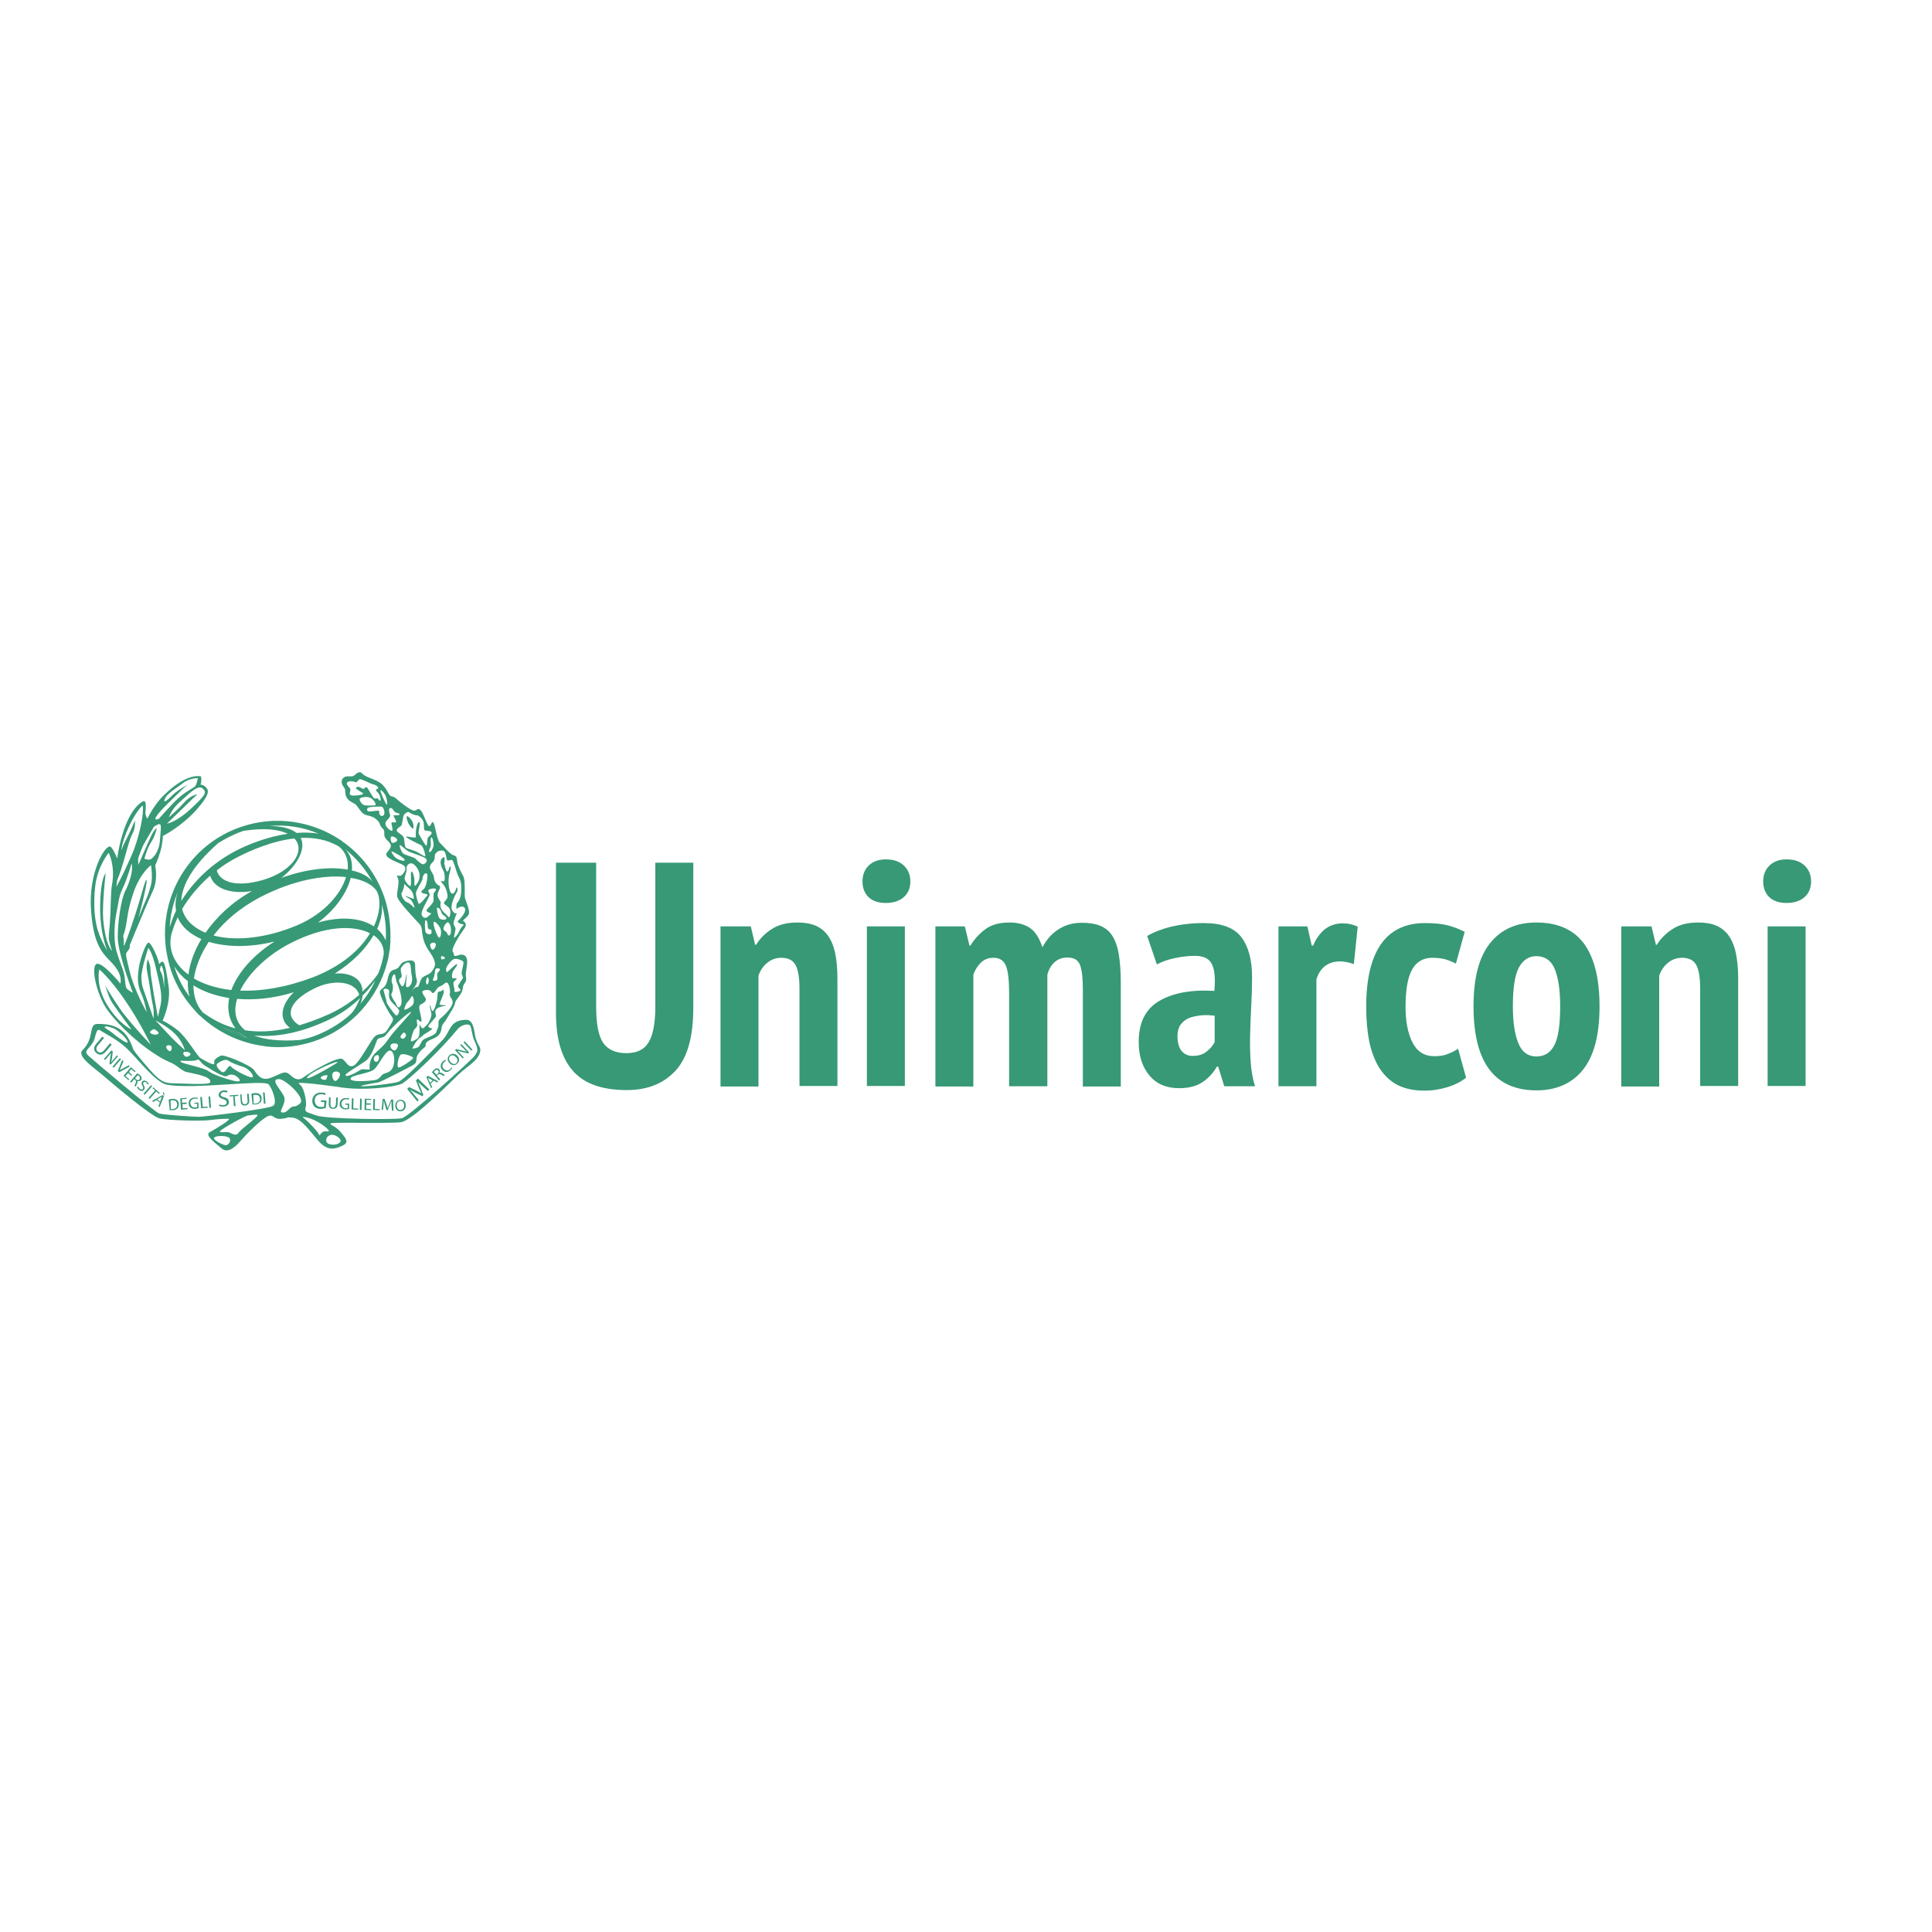 <svg xmlns="http://www.w3.org/2000/svg" xmlns:xlink="http://www.w3.org/1999/xlink" width="245" zoomAndPan="magnify" viewBox="0 0 183.75 183.75" height="245" preserveAspectRatio="xMidYMid meet" version="1.0"><path fill="#379975" d="M 62.328 82.051 L 65.938 82.051 L 65.938 95.84 C 65.938 98.594 65.387 100.586 64.262 101.816 C 63.137 103.047 61.594 103.676 59.605 103.676 C 57.277 103.676 55.574 103.074 54.504 101.867 C 53.43 100.664 52.879 98.828 52.879 96.363 L 52.879 82.051 L 56.699 82.051 L 56.699 95.684 C 56.699 97.332 56.91 98.512 57.355 99.168 C 57.801 99.824 58.531 100.164 59.578 100.164 C 60.574 100.164 61.281 99.824 61.699 99.117 C 62.117 98.41 62.328 97.281 62.328 95.707 Z M 62.328 82.051 " fill-opacity="1" fill-rule="nonzero"/><path fill="#379975" d="M 76.039 103.312 L 76.039 94.082 C 76.039 92.98 75.906 92.195 75.645 91.75 C 75.383 91.305 74.938 91.094 74.309 91.094 C 73.785 91.094 73.344 91.254 72.949 91.594 C 72.559 91.906 72.297 92.328 72.137 92.797 L 72.137 103.336 L 68.527 103.336 L 68.527 88.105 L 71.406 88.105 L 71.824 89.863 L 71.902 89.863 C 72.27 89.285 72.766 88.762 73.395 88.367 C 74.023 87.949 74.832 87.738 75.855 87.738 C 76.457 87.738 77.004 87.816 77.477 88 C 77.949 88.184 78.34 88.473 78.68 88.895 C 78.992 89.312 79.254 89.863 79.414 90.57 C 79.57 91.277 79.648 92.145 79.648 93.164 L 79.648 103.285 L 76.039 103.285 Z M 76.039 103.312 " fill-opacity="1" fill-rule="nonzero"/><path fill="#379975" d="M 82.031 83.832 C 82.031 83.23 82.211 82.734 82.605 82.34 C 82.996 81.945 83.547 81.734 84.254 81.734 C 84.961 81.734 85.535 81.918 85.953 82.312 C 86.371 82.707 86.582 83.203 86.582 83.832 C 86.582 84.461 86.371 84.961 85.953 85.328 C 85.535 85.695 84.961 85.879 84.254 85.879 C 83.547 85.879 82.996 85.695 82.605 85.328 C 82.211 84.934 82.031 84.438 82.031 83.832 Z M 82.449 88.105 L 86.059 88.105 L 86.059 103.285 L 82.449 103.285 Z M 82.449 88.105 " fill-opacity="1" fill-rule="nonzero"/><path fill="#379975" d="M 95.977 103.312 L 95.977 94.477 C 95.977 93.191 95.871 92.328 95.66 91.828 C 95.453 91.332 95.059 91.094 94.484 91.094 C 93.988 91.094 93.594 91.254 93.281 91.566 C 92.965 91.883 92.73 92.25 92.574 92.695 L 92.574 103.336 L 88.965 103.336 L 88.965 88.105 L 91.762 88.105 L 92.207 89.941 L 92.285 89.941 C 92.68 89.312 93.148 88.789 93.727 88.367 C 94.301 87.949 95.059 87.738 96.027 87.738 C 96.812 87.738 97.469 87.922 97.965 88.262 C 98.461 88.605 98.855 89.207 99.141 90.098 C 99.535 89.363 100.031 88.789 100.66 88.395 C 101.289 87.977 102.02 87.766 102.883 87.766 C 103.562 87.766 104.113 87.844 104.586 88.027 C 105.055 88.211 105.449 88.5 105.734 88.918 C 106.023 89.34 106.258 89.914 106.391 90.676 C 106.52 91.41 106.598 92.352 106.598 93.48 L 106.598 103.336 L 102.988 103.336 L 102.988 94.082 C 102.988 93.062 102.91 92.301 102.727 91.801 C 102.543 91.305 102.152 91.07 101.523 91.07 C 101.027 91.07 100.605 91.227 100.293 91.516 C 99.98 91.801 99.742 92.195 99.613 92.719 L 99.613 103.312 Z M 95.977 103.312 " fill-opacity="1" fill-rule="nonzero"/><path fill="#379975" d="M 109.109 89.023 C 109.715 88.656 110.473 88.367 111.387 88.133 C 112.305 87.922 113.324 87.793 114.477 87.793 C 116.203 87.793 117.379 88.238 118.059 89.129 C 118.738 90.02 119.082 91.277 119.082 92.93 C 119.082 93.875 119.055 94.816 119 95.734 C 118.949 96.652 118.922 97.57 118.898 98.434 C 118.871 99.324 118.898 100.164 118.949 100.977 C 119 101.789 119.133 102.578 119.367 103.312 L 116.438 103.312 L 115.863 101.449 L 115.73 101.449 C 115.418 102.027 114.945 102.523 114.371 102.918 C 113.793 103.312 113.035 103.496 112.145 103.496 C 110.941 103.496 110 103.102 109.32 102.289 C 108.641 101.477 108.301 100.426 108.301 99.09 C 108.301 97.254 108.953 95.969 110.234 95.211 C 111.52 94.449 113.273 94.109 115.496 94.242 C 115.602 93.062 115.523 92.223 115.262 91.699 C 115 91.172 114.477 90.91 113.637 90.91 C 113.035 90.91 112.406 90.988 111.754 91.121 C 111.102 91.254 110.523 91.461 110.027 91.723 Z M 113.43 100.426 C 113.977 100.426 114.422 100.297 114.762 100.008 C 115.102 99.746 115.363 99.43 115.523 99.117 L 115.523 96.602 C 115.051 96.547 114.605 96.52 114.188 96.574 C 113.77 96.625 113.375 96.703 113.062 96.836 C 112.75 96.969 112.488 97.176 112.277 97.465 C 112.094 97.727 111.988 98.094 111.988 98.512 C 111.988 99.145 112.121 99.613 112.355 99.93 C 112.645 100.27 112.984 100.426 113.43 100.426 Z M 113.43 100.426 " fill-opacity="1" fill-rule="nonzero"/><path fill="#379975" d="M 128.762 91.699 C 128.266 91.516 127.82 91.438 127.426 91.438 C 126.879 91.438 126.406 91.594 126.016 91.883 C 125.621 92.195 125.359 92.617 125.203 93.164 L 125.203 103.312 L 121.594 103.312 L 121.594 88.105 L 124.34 88.105 L 124.758 89.941 L 124.891 89.941 C 125.152 89.285 125.543 88.762 126.016 88.367 C 126.512 88 127.086 87.816 127.715 87.816 C 128.211 87.816 128.684 87.922 129.129 88.133 Z M 128.762 91.699 " fill-opacity="1" fill-rule="nonzero"/><path fill="#379975" d="M 139.438 102.5 C 138.941 102.891 138.312 103.207 137.605 103.414 C 136.898 103.625 136.191 103.73 135.488 103.73 C 134.465 103.73 133.602 103.547 132.895 103.18 C 132.191 102.812 131.641 102.262 131.195 101.582 C 130.75 100.871 130.438 100.035 130.227 99.062 C 130.043 98.094 129.938 96.992 129.938 95.762 C 129.938 93.113 130.41 91.121 131.352 89.785 C 132.293 88.445 133.707 87.793 135.539 87.793 C 136.453 87.793 137.188 87.871 137.762 88.027 C 138.34 88.184 138.863 88.395 139.305 88.629 L 138.469 91.645 C 138.102 91.461 137.762 91.332 137.422 91.227 C 137.082 91.148 136.691 91.094 136.219 91.094 C 135.383 91.094 134.727 91.461 134.309 92.195 C 133.891 92.93 133.68 94.137 133.68 95.762 C 133.68 97.148 133.891 98.25 134.336 99.145 C 134.781 100.008 135.461 100.453 136.402 100.453 C 136.898 100.453 137.344 100.402 137.684 100.242 C 138.051 100.113 138.363 99.957 138.68 99.746 Z M 139.438 102.5 " fill-opacity="1" fill-rule="nonzero"/><path fill="#379975" d="M 140.145 95.707 C 140.145 93.008 140.668 91.016 141.715 89.707 C 142.762 88.395 144.227 87.738 146.109 87.738 C 148.125 87.738 149.641 88.395 150.637 89.73 C 151.629 91.07 152.129 93.062 152.129 95.707 C 152.129 98.434 151.605 100.426 150.559 101.738 C 149.512 103.047 148.02 103.703 146.137 103.703 C 142.133 103.703 140.145 101.031 140.145 95.707 Z M 143.887 95.707 C 143.887 97.23 144.07 98.41 144.41 99.223 C 144.75 100.059 145.324 100.48 146.137 100.48 C 146.895 100.48 147.469 100.113 147.836 99.406 C 148.203 98.695 148.387 97.465 148.387 95.707 C 148.387 94.16 148.203 92.957 147.863 92.145 C 147.523 91.332 146.922 90.938 146.109 90.938 C 145.402 90.938 144.855 91.305 144.461 92.012 C 144.07 92.746 143.887 93.977 143.887 95.707 Z M 143.887 95.707 " fill-opacity="1" fill-rule="nonzero"/><path fill="#379975" d="M 161.703 103.312 L 161.703 94.082 C 161.703 92.98 161.574 92.195 161.312 91.75 C 161.051 91.305 160.605 91.094 159.977 91.094 C 159.453 91.094 159.008 91.254 158.617 91.594 C 158.223 91.906 157.965 92.328 157.805 92.797 L 157.805 103.336 L 154.195 103.336 L 154.195 88.105 L 157.074 88.105 L 157.492 89.863 L 157.57 89.863 C 157.938 89.285 158.434 88.762 159.062 88.367 C 159.691 87.949 160.5 87.738 161.523 87.738 C 162.125 87.738 162.672 87.816 163.145 88 C 163.613 88.184 164.008 88.473 164.348 88.895 C 164.66 89.312 164.922 89.863 165.078 90.57 C 165.238 91.277 165.316 92.145 165.316 93.164 L 165.316 103.285 L 161.703 103.285 Z M 161.703 103.312 " fill-opacity="1" fill-rule="nonzero"/><path fill="#379975" d="M 167.695 83.832 C 167.695 83.23 167.879 82.734 168.273 82.34 C 168.664 81.945 169.215 81.734 169.922 81.734 C 170.629 81.734 171.203 81.918 171.621 82.312 C 172.039 82.707 172.25 83.203 172.25 83.832 C 172.25 84.461 172.039 84.961 171.621 85.328 C 171.203 85.695 170.629 85.879 169.922 85.879 C 169.215 85.879 168.664 85.695 168.273 85.328 C 167.879 84.934 167.695 84.438 167.695 83.832 Z M 168.117 88.105 L 171.727 88.105 L 171.727 103.285 L 168.117 103.285 Z M 168.117 88.105 " fill-opacity="1" fill-rule="nonzero"/><path fill="#379975" d="M 19.988 80.738 C 19.465 81.16 19.023 81.633 18.602 82.129 C 18.996 81.684 19.465 81.211 19.988 80.738 Z M 19.988 80.738 " fill-opacity="1" fill-rule="nonzero"/><path fill="#379975" d="M 21.141 97.699 C 21.875 98.145 22.684 98.488 23.496 98.723 C 23.262 98.594 23.051 98.434 22.844 98.277 C 22.215 98.121 21.664 97.91 21.141 97.699 Z M 21.141 97.699 " fill-opacity="1" fill-rule="nonzero"/><path fill="#379975" d="M 36.555 85.328 C 35.77 83.074 34.328 81.238 32.496 79.98 L 32.496 79.953 C 32.473 79.926 32.445 79.926 32.395 79.902 C 29.699 78.094 26.219 77.516 22.922 78.645 C 18.027 80.32 15.148 85.195 15.777 90.152 C 15.777 90.152 15.777 90.152 15.777 90.176 C 15.883 90.887 16.039 91.617 16.273 92.328 C 16.773 93.793 17.582 95.078 18.578 96.152 C 18.707 96.312 18.84 96.441 18.969 96.574 L 18.996 96.574 C 20.695 98.199 22.895 99.223 25.223 99.508 C 25.25 99.508 25.277 99.535 25.301 99.535 L 25.355 99.535 C 26.844 99.691 28.414 99.535 29.934 99.012 C 33.492 97.781 35.977 94.871 36.84 91.488 C 36.84 91.488 36.84 91.461 36.84 91.461 C 36.84 91.461 36.84 91.488 36.84 91.488 C 36.945 91.121 36.996 90.754 37.051 90.359 L 37.078 90.336 C 37.078 90.336 37.078 90.309 37.078 90.309 C 37.234 88.656 37.102 86.98 36.555 85.328 Z M 35.82 84.727 C 36.211 85.434 36.211 86.719 35.559 88.105 C 34.406 87.348 32.602 87.086 30.246 87.738 C 31.871 86.535 32.996 84.934 33.359 83.492 C 34.539 83.676 35.402 84.121 35.82 84.727 Z M 24.359 83.859 C 22.188 84.332 20.879 83.781 20.617 82.785 C 21.219 82.312 21.898 81.867 22.633 81.5 C 23.863 80.871 25.902 79.98 27.996 79.742 C 29.176 80.977 27.656 83.152 24.359 83.859 Z M 24.699 85.355 C 27.918 83.676 30.824 83.203 32.914 83.414 C 32.395 85.117 30.719 86.98 28.207 88.027 C 25.25 89.262 22.371 89.523 20.305 88.973 C 21.352 87.609 22.816 86.352 24.699 85.355 Z M 23.969 84.75 C 22.059 85.801 20.59 87.215 19.547 88.711 C 18.395 88.238 17.582 87.477 17.32 86.453 C 17.977 85.355 18.863 84.277 19.988 83.281 C 20.332 84.438 21.797 85.09 23.969 84.75 Z M 19.859 89.574 C 21.559 90.098 23.785 90.125 26.113 89.547 C 24.047 90.859 22.605 92.535 22.004 94.16 C 20.59 94.004 19.387 93.613 18.445 93.062 C 18.602 91.961 19.074 90.754 19.859 89.574 Z M 22.555 95 C 24.148 95.133 25.98 94.973 27.945 94.371 C 26.715 95.551 26.48 96.969 27.578 97.754 C 25.93 98.145 24.516 98.172 23.312 97.988 C 22.398 97.254 22.188 96.18 22.555 95 Z M 28.469 97.516 C 27.082 96.68 27.395 95.262 29.855 94.031 C 31.789 93.062 33.781 93.348 34.172 94.609 C 33.359 95.316 32.418 95.945 31.266 96.469 C 30.273 96.914 29.332 97.254 28.469 97.516 Z M 22.844 94.215 C 23.629 92.59 25.355 90.887 27.578 89.73 C 30.926 88 33.676 87.977 35.191 88.762 C 34.277 90.281 32.574 91.855 29.75 92.957 C 27.16 93.926 24.832 94.293 22.844 94.215 Z M 35.43 83.859 C 35.062 83.363 34.383 82.996 33.465 82.785 C 33.543 81.973 33.336 81.238 32.812 80.766 C 33.859 81.578 34.746 82.629 35.43 83.859 Z M 33.074 82.707 C 31.477 82.418 29.254 82.602 26.766 83.492 C 28.207 82.367 29.148 80.766 28.598 79.691 C 29.879 79.641 31.137 79.848 32.262 80.531 C 32.914 81.082 33.152 81.84 33.074 82.707 Z M 30.324 79.297 C 29.645 79.168 28.914 79.168 28.207 79.219 C 27.707 78.828 26.871 78.562 25.59 78.562 C 27.211 78.406 28.836 78.668 30.324 79.297 Z M 20.75 80.191 C 21.457 79.742 22.215 79.352 23.051 79.062 C 23.105 79.035 23.156 79.035 23.207 79.012 C 25.172 78.723 26.531 78.879 27.367 79.297 C 25.379 79.586 23.523 80.348 22.422 80.922 C 20.07 82.156 18.34 83.91 17.242 85.695 C 17.293 84.199 18.316 82.34 20.75 80.191 Z M 16.93 84.777 C 16.691 85.434 16.641 86.062 16.746 86.613 C 16.484 87.164 16.301 87.66 16.145 88.184 C 16.195 87.004 16.484 85.852 16.93 84.777 Z M 16.301 88.84 C 16.457 88.344 16.641 87.793 16.902 87.242 C 17.27 88.16 18.078 88.84 19.152 89.312 C 18.473 90.441 18.055 91.617 17.922 92.695 C 16.562 91.699 15.961 90.281 16.301 88.84 Z M 16.668 92.195 C 16.641 92.117 16.613 92.039 16.59 91.934 C 16.902 92.434 17.32 92.902 17.871 93.324 C 17.844 93.848 17.898 94.344 18.027 94.793 C 17.453 94.031 16.98 93.141 16.668 92.195 Z M 18.395 93.715 C 19.309 94.293 20.461 94.711 21.797 94.922 C 21.586 95.996 21.77 96.992 22.398 97.805 C 21.168 97.492 20.148 96.914 19.285 96.285 C 18.68 95.605 18.395 94.711 18.395 93.715 Z M 21.141 97.699 C 21.664 97.938 22.238 98.145 22.867 98.277 C 23.051 98.434 23.285 98.594 23.523 98.723 C 22.66 98.461 21.875 98.121 21.141 97.699 Z M 29.75 98.594 C 29.355 98.723 28.965 98.828 28.574 98.906 C 26.609 99.062 25.172 98.879 24.176 98.488 C 26.191 98.672 28.625 98.277 31.426 96.914 C 32.445 96.418 33.414 95.734 34.25 94.922 C 33.754 96.074 33.57 96.336 32.707 96.992 C 31.844 97.648 30.848 98.199 29.75 98.594 Z M 34.25 95.5 C 34.434 95.184 34.434 94.973 34.484 94.688 C 35.035 94.16 35.27 93.82 35.691 93.246 C 35.324 94.082 34.852 94.793 34.25 95.5 Z M 35.977 92.59 C 35.559 93.191 35.086 93.742 34.461 94.32 C 34.539 93.191 33.414 92.457 31.844 92.59 C 33.543 91.516 34.801 90.23 35.531 88.945 C 36.188 89.391 36.527 90.02 36.5 90.727 C 36.395 91.355 36.211 91.984 35.977 92.59 Z M 36.684 89.441 C 36.5 89.023 36.238 88.656 35.871 88.344 C 36.238 87.531 36.395 86.719 36.316 86.008 C 36.633 87.137 36.762 88.316 36.684 89.441 Z M 36.684 89.441 " fill-opacity="1" fill-rule="nonzero"/><path fill="#379975" d="M 44.559 87.004 C 44.77 86.664 44.273 85.668 44.219 85.379 C 44.168 85.09 44.273 83.676 44.062 83.336 C 43.879 82.996 43.512 82.312 43.488 81.945 C 43.434 81.578 43.461 81.422 43.148 81.344 C 42.805 81.266 42.125 80.426 41.84 80.164 C 41.551 79.902 41.418 78.617 41.238 78.277 C 41.055 77.934 41 78.668 40.793 78.562 C 40.609 78.461 40.32 77.488 40.059 77.121 C 39.77 76.754 39.668 77.07 39.43 77.098 C 39.195 77.148 38.438 76.57 38.098 76.309 C 37.758 76.047 37.574 75.785 37.234 75.734 C 36.895 75.68 36.816 74.789 35.977 74.344 C 35.402 74.027 34.723 73.898 34.406 73.531 C 34.172 73.27 33.805 73.664 33.676 73.766 C 33.359 73.977 32.891 73.637 32.574 74.082 C 32.395 74.371 32.551 74.684 32.734 74.922 C 32.914 75.156 32.758 75.312 32.914 75.734 C 33.074 76.152 33.492 76.309 33.727 76.441 C 33.961 76.57 34.121 76.965 34.461 77.305 C 34.801 77.648 35.246 77.488 35.742 77.883 C 36.238 78.277 36.031 78.461 36.395 78.801 C 36.762 79.141 36.293 79.43 36.84 79.926 C 37.391 80.426 37.18 80.609 36.789 81.105 C 36.422 81.605 37.941 82.023 38.359 82.285 C 38.777 82.551 38.438 83.02 38.203 83.23 C 37.965 83.441 37.598 83.047 37.836 83.492 C 38.043 83.938 37.703 84.805 37.781 85.273 C 37.836 85.746 39.613 87.555 39.953 87.949 C 40.293 88.344 39.93 89.207 40.816 90.465 C 41.707 91.723 41.316 91.984 41.078 92.379 C 40.844 92.746 40.293 92.746 40.086 93.086 C 39.875 93.43 39.852 93.953 39.668 93.875 C 39.484 93.793 38.934 94.582 39.145 94.293 C 39.352 94.004 39.746 93.531 39.641 93.191 C 39.535 92.852 39.484 92.352 39.484 91.801 C 39.484 91.254 38.988 91.277 38.465 91.461 C 37.941 91.645 38.121 92.066 37.496 92.223 C 36.895 92.379 36.945 93.008 36.762 93.508 C 36.578 94.004 36.211 94.004 36.133 94.293 C 36.055 94.582 36.867 96.18 37.207 96.602 C 37.547 97.02 37.34 97.098 36.895 97.859 C 36.449 98.617 36.082 98.145 35.637 98.594 C 35.191 99.039 34.121 101.188 33.598 101.371 C 33.074 101.555 32.996 101.004 32.551 100.715 C 32.105 100.453 29.461 102 28.887 102.445 C 28.312 102.891 27.918 102.523 27.5 102.156 C 27.055 101.789 26.688 102.156 25.773 102.5 C 24.883 102.84 24.516 102.289 24.176 101.789 C 23.836 101.293 21.246 100.242 21.012 100.402 C 20.934 100.453 20.25 100.688 20.383 101.109 C 20.512 101.527 19.074 100.637 19.074 100.637 C 18.734 100.426 17.766 98.672 16.902 97.988 C 16.039 97.309 15.465 97.07 15.465 97.07 C 15.465 97.07 16.273 95.395 16.039 93.82 C 15.828 92.273 15.645 91.461 15.465 91.461 C 15.281 91.461 15.125 91.75 15.125 91.672 C 15.098 91.227 14.391 89.652 14.129 89.652 C 13.867 89.652 13.316 91.277 13.215 91.984 C 13.109 92.695 13.004 93.531 13.395 94.398 C 13.789 95.262 13.945 96.258 13.945 96.258 C 13.945 96.258 12.742 94.16 12.297 92.25 C 12.086 91.332 11.906 90.754 12.035 90.598 C 12.48 90.074 12.324 89.941 12.324 89.941 C 12.324 89.941 12.531 89.418 12.898 88.551 C 13.266 87.688 14.18 85.484 14.574 84.645 C 15.043 83.57 14.758 82.312 14.758 82.312 C 14.758 82.312 15.02 81.789 15.254 80.977 C 15.488 80.164 15.488 79.508 15.488 79.508 C 15.488 79.508 17.242 78.645 18.734 76.965 C 20.148 75.34 19.781 75.105 19.547 74.844 C 19.309 74.605 19.074 74.633 19.074 74.633 C 19.203 74.266 19.125 73.848 19.125 73.848 C 19.125 73.848 17.816 73.398 15.543 75.68 C 14.652 76.52 14.023 77.855 14.023 77.855 C 14.023 77.855 13.867 77.699 13.84 77.383 C 13.789 77.07 14.078 75.863 13.477 76.285 C 11.645 77.516 11.145 81.656 11.145 81.656 C 11.145 81.656 10.699 80.504 10.438 80.504 C 9.918 80.504 8.398 83.047 8.66 86.586 C 8.922 90.414 10.074 90.859 10.859 91.828 C 11.645 92.773 11.461 93.324 11.461 93.559 C 11.461 93.559 9.785 91.516 9.211 91.672 C 8.66 91.828 9.051 94.059 9.941 95.629 C 10.676 96.887 12.77 98.984 14.73 100.242 C 15.203 100.559 15.672 100.82 16.117 101.004 C 16.797 101.293 16.902 101.527 17.555 101.895 C 17.844 102.051 20.227 102.289 19.988 102.945 C 19.887 103.23 17.086 103.023 16.328 103.023 C 15.566 103.023 15.148 102.656 14.68 102.211 C 14.441 101.973 12.77 100.086 12.664 99.773 C 12.035 97.832 10.883 97.359 9.262 97.387 C 8.371 97.387 9.027 98.75 7.848 99.875 C 7.273 100.426 8.871 101.5 9.68 102.184 C 10.781 103.129 14.391 106.195 15.203 106.379 C 16.09 106.562 19.102 106.641 19.91 106.535 C 20.723 106.43 21.297 106.402 21.719 106.402 C 22.137 106.402 20.461 107.398 19.938 107.688 C 19.414 107.977 20.617 108.816 21.09 109.234 C 21.559 109.656 22.215 109.289 22.867 108.527 C 23.523 107.766 24.883 106.43 25.457 106.168 C 26.035 105.906 25.957 106.508 26.82 106.402 C 27.684 106.301 27.027 106.219 27.84 106.301 C 28.676 106.379 29.488 107.609 30.324 108.555 C 31.164 109.496 31.871 109.289 32.551 108.973 C 33.23 108.66 32.941 108.316 32.395 107.664 C 31.844 107.008 31.137 106.93 31.527 106.824 C 31.922 106.719 37.625 106.875 38.203 106.719 C 39.43 106.402 42.938 102.812 43.672 102.133 C 44.402 101.449 45.344 100.953 45.605 100.219 C 45.867 99.508 45.398 99.562 45.188 98.512 C 45.109 98.145 45.059 96.992 44.352 96.992 C 44.062 96.992 43.355 97.02 42.965 97.57 C 42.648 97.965 42.52 98.488 42.047 98.961 C 40.293 100.77 38.359 102.734 37.887 102.891 C 37.156 103.152 31.66 103.676 35.977 102.945 C 36.266 102.891 39.117 101.398 39.25 101.32 C 39.719 101.031 39.535 100.926 39.641 100.531 C 39.797 99.98 40.477 99.59 40.477 99.484 C 40.477 99.223 40.504 99.062 41.156 98.801 C 41.812 98.539 41.941 98.199 41.996 97.781 C 42.047 97.332 42.258 97.332 42.52 96.836 C 42.781 96.363 43.25 95.734 43.277 95.395 C 43.328 95.055 43.957 94.582 44.012 94.004 C 44.062 93.43 44.43 93.48 44.324 92.98 C 44.246 92.484 44.402 92.168 44.43 91.566 C 44.48 90.965 44.141 90.648 43.566 90.859 C 42.988 91.043 43.277 90.805 43.066 90.52 C 42.859 90.258 43.773 88.84 44.141 88.344 C 44.508 87.871 44.141 87.633 44.035 87.582 C 44.062 87.449 44.324 87.348 44.559 87.004 Z M 10.648 84.176 C 10.543 84.727 10.543 85.957 10.492 87.086 C 10.438 88.16 10.309 89.129 10.359 89.363 C 10.465 89.863 10.648 90.441 10.648 90.441 C 10.648 90.441 10.02 89.891 9.812 87.398 C 9.707 86.035 10.047 83.074 10.047 83.074 C 10.047 83.074 9.574 83.387 9.523 86.141 C 9.496 88.867 10.203 90.414 10.203 90.414 C 10.203 90.414 9.758 89.758 9.395 88.762 C 9.027 87.766 8.844 86.246 9.051 84.332 C 9.262 82.391 10.336 81.105 10.336 81.105 C 10.336 81.105 10.988 82.312 10.648 84.176 Z M 20.695 101.137 C 20.984 100.926 21.457 100.688 21.719 100.871 C 21.98 101.082 22.711 101.344 23.156 101.477 C 23.602 101.633 24.098 102.156 24.047 102.418 C 23.992 102.68 22.266 101.789 21.98 101.449 C 21.691 101.109 21.48 102.234 21.062 101.922 C 20.906 101.816 20.41 101.344 20.695 101.137 Z M 18.105 100.297 C 18.027 100.48 17.688 100.586 17.555 100.426 C 17.398 100.27 17.398 100.113 17.504 100.059 C 17.66 99.957 18.211 100.113 18.105 100.297 Z M 15.332 91.828 C 15.41 91.828 15.621 92.434 15.621 93.035 C 15.621 93.637 15.621 94.004 15.621 94.004 C 15.621 94.004 15.516 92.719 15.305 92.457 C 15.098 92.195 15.332 91.828 15.332 91.828 Z M 13.762 94.449 C 13.656 94.137 13.449 93.742 13.449 92.93 C 13.449 92.117 14.102 90.152 14.102 90.152 C 14.102 90.152 14.469 90.465 14.863 92.223 C 15.281 93.977 15.438 94.738 15.281 95.551 C 15.098 96.391 15.02 96.73 15.02 96.73 C 15.02 96.73 14.652 94.793 14.547 94.031 C 14.441 93.27 14.312 92.719 14.312 92.223 C 14.312 91.75 14.051 91.227 14.051 91.227 C 14.051 91.227 13.945 91.566 13.945 91.961 C 13.945 92.352 14.156 93.113 14.285 94.109 C 14.418 95.078 14.496 95.395 14.574 95.789 C 14.652 96.18 14.602 96.887 14.602 96.887 C 14.602 96.887 13.867 94.738 13.762 94.449 Z M 14.363 84.148 C 13.973 85.59 13.996 85.172 13.16 87.348 C 13.16 87.348 14.023 84.07 13.945 83.73 C 13.867 83.387 13.477 85.117 12.898 86.875 C 12.113 89.312 11.801 89.969 11.801 89.969 L 11.773 89.891 C 11.773 89.891 11.801 89.496 11.746 89.234 C 11.695 88.973 11.746 88.895 11.746 88.895 C 11.746 88.895 11.852 88.734 11.984 88.027 C 12.113 87.32 12.168 86.453 12.664 84.988 C 13.316 83.02 14.363 82.285 14.363 82.285 C 14.363 82.285 14.547 83.441 14.363 84.148 Z M 19.285 75 C 19.676 75.367 19.598 75.574 18.16 76.914 C 16.719 78.25 15.883 78.328 15.883 78.328 C 15.883 78.328 16.668 77.566 17.293 76.965 C 17.922 76.336 18.762 75.551 18.762 75.551 C 18.762 75.551 18.16 75.602 17.504 76.336 C 16.852 77.07 16.066 77.727 16.066 77.727 C 16.066 77.727 16.066 77.672 16.117 77.594 C 16.223 77.332 16.512 76.754 17.27 76.125 C 18.211 75.262 18.863 74.633 19.285 75 Z M 14.941 77.543 C 15.383 76.938 15.988 76.414 16.797 75.602 C 17.609 74.789 17.871 74.605 17.871 74.605 C 17.871 74.605 16.852 75.184 16.457 75.574 C 16.066 75.969 15.465 76.547 15.672 75.996 C 15.855 75.473 16.773 74.973 17.375 74.5 C 17.977 74.004 18.812 74.004 18.812 74.004 C 18.812 74.004 18.734 74.578 18.551 74.789 C 18.367 74.973 17.715 75.234 16.953 75.918 C 16.223 76.598 15.098 77.883 15.098 77.883 C 15.098 77.883 14.496 78.145 14.941 77.543 Z M 13.734 80.191 C 13.945 79.824 14.625 78.645 14.625 78.645 C 14.625 78.645 14.965 78.383 15.176 78.383 C 15.383 78.383 15.281 78.984 15.203 80.008 C 15.125 81.027 14.469 81.84 14.102 81.762 C 13.734 81.684 13.734 81.684 13.734 81.684 C 13.734 81.684 13.973 80.715 14.363 80.109 C 14.758 79.535 14.914 78.746 14.914 78.746 C 14.914 78.746 14.652 78.879 14.312 79.641 C 13.945 80.426 13.16 82.262 13.16 82.262 L 13.133 81.684 C 13.109 81.711 13.5 80.559 13.734 80.191 Z M 11.145 83.703 C 11.145 83.703 11.434 83.074 11.773 81.867 C 12.113 80.688 12.297 79.875 12.609 79.273 C 12.926 78.668 12.82 78.039 12.82 78.039 C 12.82 78.039 12.609 78.59 12.324 79.195 C 12.035 79.824 11.773 80.215 11.617 80.688 C 11.484 81.16 11.617 80.398 11.617 80.398 C 11.617 80.398 11.824 79.48 12.402 78.328 C 12.977 77.176 13.449 76.703 13.527 76.625 C 13.633 76.52 13.684 77.465 13.238 79.195 C 12.793 80.949 12.324 81.734 11.984 82.523 C 11.645 83.281 11.066 84.359 11.066 84.359 Z M 11.066 90.414 C 10.754 89.285 10.91 87.531 11.094 86.719 C 11.277 85.906 11.277 85.301 11.645 84.543 C 12.113 83.57 12.508 82.129 12.508 82.129 C 12.715 82.734 12.297 84.016 11.906 84.75 C 11.539 85.484 11.199 87.582 11.199 89.129 C 11.199 90.676 12.637 94.426 12.637 94.426 C 12.637 94.426 12.246 94.215 12.086 94.059 C 11.93 93.898 11.93 93.531 11.852 92.93 C 11.801 92.328 11.383 91.539 11.066 90.414 Z M 10.699 95.422 C 11.223 96.18 12.508 97.91 12.508 97.91 C 12.508 97.91 11.305 97.414 10.176 95.551 C 9.051 93.691 9.445 92.195 9.445 92.195 C 9.445 92.195 10.492 93.086 11.852 95.078 C 13.238 97.07 14.34 99.352 14.34 99.352 C 14.34 99.352 13.16 98.172 11.801 96.469 C 11.355 95.918 10.336 94.32 9.996 93.715 C 10.152 94.082 10.309 94.816 10.699 95.422 Z M 15.043 98.328 C 14.836 98.488 14.418 98.383 14.285 98.227 C 14.18 98.066 14.602 97.883 14.625 97.883 C 14.68 97.859 15.227 98.172 15.043 98.328 Z M 16.09 99.957 C 15.988 99.902 15.805 99.719 15.805 99.562 C 15.805 99.406 16.117 99.352 16.273 99.484 C 16.406 99.641 16.301 100.086 16.09 99.957 Z M 14.781 97.047 C 14.781 97.047 15.961 97.621 16.668 98.355 C 17.375 99.062 17.582 99.875 17.582 99.875 C 17.582 99.875 17.059 99.43 16.328 98.695 C 15.621 97.938 14.781 97.047 14.781 97.047 Z M 17.215 101.004 C 17.031 100.82 17.375 100.898 17.66 100.898 C 17.977 100.898 18.578 100.926 18.762 100.793 C 18.941 100.664 19.047 101.082 19.52 101.371 C 19.988 101.66 21.297 102.523 21.586 102.34 C 21.875 102.133 22.238 102.156 22.555 102.418 C 22.867 102.68 23.023 102.996 22.188 102.785 C 21.352 102.578 20.25 102.184 19.859 101.895 C 19.465 101.555 17.398 101.188 17.215 101.004 Z M 11.016 97.91 C 11.25 98.094 12.008 98.617 12.141 99.117 C 12.191 99.352 11.145 98.645 10.805 98.328 C 10.465 98.043 10.047 97.832 9.969 97.727 C 9.836 97.465 10.781 97.754 11.016 97.91 Z M 21.48 108.922 C 21.219 108.922 20.172 108.395 20.383 108.188 C 20.59 107.977 21.637 108.004 21.82 108.238 C 22.031 108.477 21.742 108.922 21.48 108.922 Z M 22.684 107.742 C 22.422 108.133 22.004 107.742 21.742 107.688 C 21.48 107.637 20.828 107.766 20.934 107.582 C 21.012 107.398 23.34 106.09 23.602 106.09 C 23.863 106.09 24.438 105.934 24.492 106.062 C 24.543 106.246 22.945 107.348 22.684 107.742 Z M 25.98 105.172 C 25.512 105.488 19.363 106.219 18.918 106.219 C 18.473 106.219 15.566 106.035 15.148 105.906 C 14.703 105.773 8.633 100.637 8.398 100.402 C 7.902 99.902 8.477 99.824 8.895 99.039 C 9.133 98.594 9.105 97.648 9.602 98.043 C 9.891 98.25 11.121 98.828 12.035 99.691 C 12.926 100.504 14.758 102.918 15.828 103.152 C 18.184 103.652 25.094 102.656 25.539 103.129 C 25.773 103.312 26.453 104.855 25.98 105.172 Z M 41.238 80.398 C 41.238 80.582 41 81.105 40.844 81.027 C 40.688 80.949 40.977 80.609 40.977 80.375 C 40.977 80.164 40.922 79.641 41.027 79.641 C 41.156 79.641 41.262 80.242 41.238 80.398 Z M 38.203 78.461 C 38.281 78.199 38.332 77.648 38.41 77.516 C 38.488 77.383 38.805 77.148 38.906 77.254 C 39.039 77.359 39.406 77.543 39.641 77.543 C 39.852 77.543 40.191 77.91 40.27 78.145 C 40.348 78.383 40.293 78.879 40.375 78.957 C 40.453 79.035 40.922 78.984 41.027 79.141 C 41.156 79.297 40.816 79.535 40.715 79.641 C 40.609 79.742 40.66 80.375 40.555 80.426 C 40.453 80.477 39.902 79.43 39.824 79.297 C 39.746 79.141 40.086 77.988 39.824 78.199 C 39.562 78.406 39.508 79.402 39.562 79.586 C 39.613 79.77 38.672 79.508 38.621 79.586 C 38.566 79.664 39.797 80.27 40.031 80.375 C 40.27 80.477 40.477 81.344 40.453 81.422 C 40.426 81.527 39.953 81.188 39.668 81.027 C 39.379 80.871 38.727 80.738 38.594 80.609 C 38.465 80.477 38.488 79.98 38.41 79.691 C 38.332 79.402 37.73 79.168 37.73 78.984 C 37.73 78.746 38.176 78.59 38.203 78.461 Z M 36.188 75.156 C 36.266 75.105 36.578 75.445 36.684 75.707 C 36.84 76.102 36.867 76.52 36.789 76.52 C 36.684 76.52 36.109 75.207 36.188 75.156 Z M 33.359 75.629 C 33.125 75.496 33.438 75.156 33.281 74.973 C 33.125 74.789 32.863 74.555 33.047 74.395 C 33.23 74.238 33.648 74.316 33.832 74.395 C 33.988 74.449 34.043 74.109 34.25 74.109 C 34.461 74.109 35.141 74.5 35.508 74.605 C 35.871 74.684 36.004 74.922 35.977 74.973 C 35.949 75.027 35.586 75.051 35.871 75.312 C 36.188 75.574 36.266 76.125 36.16 76.152 C 36.055 76.18 36.031 76.023 35.926 75.941 C 35.82 75.891 35.715 75.996 35.586 75.918 C 35.453 75.863 35.062 75.078 34.93 74.922 C 34.801 74.762 34.668 75 34.59 75.027 C 34.512 75.078 34.277 74.867 34.145 74.844 C 34.016 74.816 33.91 74.816 33.859 74.945 C 33.805 75.078 34.539 75.367 34.539 75.496 C 34.539 75.602 33.598 75.734 33.359 75.629 Z M 34.199 75.996 C 34.199 75.863 34.801 75.707 35.191 75.863 C 35.586 76.047 35.793 76.52 35.715 76.57 C 35.637 76.625 34.746 76.652 34.562 76.547 C 34.406 76.441 34.199 76.203 34.199 75.996 Z M 36.5 77.516 C 36.344 77.699 36.211 77.594 36.109 77.465 C 36.004 77.332 36.16 77.121 35.977 77.098 C 35.77 77.098 35.086 77.227 34.984 77.148 C 34.906 77.07 34.879 76.992 34.957 76.859 C 35.008 76.73 36.133 76.676 36.316 76.73 C 36.5 76.781 36.656 77.359 36.5 77.516 Z M 36.711 78.145 C 36.84 77.934 37.102 77.777 37.102 77.566 C 37.102 77.383 36.867 76.965 37.102 76.859 C 37.312 76.754 37.441 77.176 37.598 77.254 C 37.758 77.359 38.043 77.332 37.992 77.465 C 37.941 77.594 37.547 77.516 37.441 77.543 C 37.34 77.543 37.781 78.145 37.652 78.199 C 37.547 78.277 37.258 78.145 37.234 78.25 C 37.207 78.355 37.418 78.957 37.285 79.012 C 37.156 79.062 36.473 78.562 36.711 78.145 Z M 37.234 79.559 C 37.363 79.508 37.781 79.719 37.781 79.875 C 37.809 80.059 37.363 80.242 37.258 80.137 C 37.156 80.008 37.102 79.613 37.234 79.559 Z M 37.703 81.633 C 37.469 81.5 37.18 81.004 37.234 80.977 C 37.285 80.922 38.516 81.605 38.488 81.789 C 38.488 81.973 37.965 81.789 37.703 81.633 Z M 38.332 81.16 C 38.148 80.977 37.941 80.398 38.043 80.375 C 38.098 80.348 38.621 80.871 38.906 81.004 C 39.195 81.133 40.32 81.473 40.504 81.656 C 40.688 81.867 40.531 82.078 40.32 82.184 C 40.137 82.285 39.668 81.84 39.535 81.684 C 39.406 81.527 38.543 81.344 38.332 81.16 Z M 39.406 86.324 C 39.352 86.352 39.066 85.93 38.727 85.824 C 38.383 85.695 38.098 85.09 38.203 84.91 C 38.332 84.75 38.488 84.199 38.438 84.094 C 38.383 83.965 38.961 84.566 39.09 84.672 C 39.301 84.91 39.406 85.457 39.352 85.484 C 39.273 85.512 38.594 85.172 38.566 85.223 C 38.566 85.301 38.988 85.434 39.168 85.695 C 39.328 85.957 39.457 86.297 39.406 86.324 Z M 39.406 83.965 C 39.457 83.625 39.301 82.891 39.145 82.891 C 38.988 82.891 39.195 84.277 39.012 84.277 C 38.906 84.277 38.41 83.754 38.488 83.465 C 38.566 83.18 38.727 82.734 38.672 82.574 C 38.645 82.391 38.805 82.129 39.09 82.102 C 39.379 82.102 39.852 82.629 39.902 83.18 C 39.953 83.703 39.641 84.094 39.562 84.176 C 39.535 84.277 39.379 84.305 39.406 83.965 Z M 39.824 85.957 C 39.746 85.852 39.562 85.223 39.562 84.961 C 39.535 84.699 40.215 83.73 40.191 83.57 C 40.164 83.414 40.375 82.914 40.609 83.098 C 40.738 83.203 40.555 84.41 40.27 84.594 C 39.98 84.777 40.086 84.883 40.164 84.934 C 40.242 84.988 40.766 85.039 40.66 85.145 C 40.555 85.273 39.93 86.062 39.824 85.957 Z M 40.113 87.031 C 39.953 86.637 40.922 85.25 40.871 85.066 C 40.816 84.883 40.715 84.805 40.738 84.672 C 40.793 84.543 41.211 84.461 41.395 84.516 C 41.578 84.566 41.34 84.828 41.262 84.934 C 41.184 85.066 41.289 85.539 41.211 85.746 C 41.156 85.957 40.582 86.48 40.555 86.586 C 40.531 86.691 40.844 86.848 40.977 86.848 C 41.105 86.848 40.871 87.031 40.715 87.164 C 40.637 87.293 40.27 87.426 40.113 87.031 Z M 42.18 88.367 C 42.125 88.16 42.492 87.66 42.598 87.715 C 42.988 87.898 42.965 88.996 42.703 88.973 C 42.598 88.973 42.547 88.789 42.492 88.711 C 42.465 88.605 42.23 88.551 42.18 88.367 Z M 42.336 91.121 C 42.336 91.172 42.102 91.254 42.023 91.254 C 41.941 91.227 41.891 90.938 42.023 90.938 C 42.125 90.91 42.336 91.07 42.336 91.121 Z M 41.785 87.32 C 41.629 87.109 41.5 86.324 41.578 86.324 C 41.918 86.324 41.969 86.848 42.074 86.953 C 42.18 87.059 42.441 87.188 42.465 87.348 C 42.465 87.504 41.941 87.531 41.785 87.32 Z M 41.891 88.316 C 42.023 88.629 41.918 89.207 41.762 89.18 C 41.602 89.156 41.105 87.816 41.262 87.688 C 41.395 87.582 41.762 88.027 41.891 88.316 Z M 40.504 88.711 C 40.398 88.578 40.375 87.531 40.477 87.531 C 40.715 87.504 40.66 88.184 40.715 88.289 C 40.766 88.395 40.871 88.395 40.949 88.395 C 41.027 88.395 41.078 88.578 41.027 88.762 C 40.949 88.945 40.609 88.84 40.504 88.711 Z M 41.156 90.336 C 41.027 90.336 40.871 89.941 40.922 89.809 C 40.977 89.68 41.262 89.574 41.418 89.73 C 41.551 89.941 41.262 90.336 41.156 90.336 Z M 41.211 93.062 C 41.395 92.719 41.34 92.223 41.445 92.145 C 41.551 92.066 41.84 92.09 41.84 92.195 C 41.84 92.352 41.602 92.484 41.578 92.641 C 41.551 92.797 41.656 93.086 41.578 93.164 C 41.523 93.297 41.027 93.402 41.211 93.062 Z M 40.688 92.957 C 40.871 93.086 40.766 93.715 40.582 93.613 C 40.426 93.508 40.582 92.852 40.688 92.957 Z M 39.168 94.738 C 39.273 94.633 39.508 95.316 39.223 95.605 C 38.934 95.891 38.516 96.074 38.465 96.023 C 38.41 95.996 38.566 95.523 38.727 95.34 C 38.988 95.078 39.066 94.844 39.168 94.738 Z M 38.148 92.98 C 38.305 92.879 38.07 92.379 38.121 92.145 C 38.176 91.906 38.594 91.488 38.855 91.539 C 39.117 91.594 39.039 92.145 39.168 92.852 C 39.328 93.586 38.828 94.031 38.645 93.848 C 38.543 93.742 38.727 92.719 38.672 92.668 C 38.621 92.617 38.488 94.215 38.148 93.715 C 37.836 93.297 37.941 93.113 38.148 92.98 Z M 37.234 94.504 C 37.34 94.426 37.441 93.742 37.312 93.559 C 37.18 93.348 37.258 92.773 37.496 92.668 C 37.625 92.59 37.625 93.246 37.758 93.48 C 37.887 93.742 38.41 95.184 38.098 95.656 C 37.781 96.129 37.703 95.395 37.547 95.262 C 37.391 95.105 37.129 94.555 37.234 94.504 Z M 36.762 95.289 C 36.762 95.105 36.473 94.242 36.473 94.137 C 36.473 93.977 36.945 94.031 36.996 94.188 C 37.051 94.344 36.895 94.793 37.129 95.133 C 37.34 95.473 37.965 95.945 37.965 96.129 C 37.965 96.312 37.809 96.73 37.598 96.52 C 37.391 96.285 36.762 95.473 36.762 95.289 Z M 34.984 100.715 C 35.586 99.98 35.77 98.984 35.926 98.828 C 36.082 98.672 36.473 98.723 36.656 98.488 C 37.574 97.332 38.906 96.258 39.09 96.234 C 39.273 96.234 37.469 98.016 36.918 98.855 C 36.371 99.691 35.77 99.957 35.453 100.453 C 35.141 100.953 35.113 101.422 35.168 101.633 C 35.219 101.844 34.512 101.582 34.25 101.766 C 34.016 101.949 32.836 102.578 32.863 102.234 C 32.891 102.027 34.746 101.031 34.984 100.715 Z M 38.594 98.566 C 38.488 98.75 38.305 98.879 38.148 98.723 C 37.992 98.566 38.203 98.41 38.332 98.25 C 38.438 98.094 38.699 98.383 38.594 98.566 Z M 39.301 100.609 C 39.328 100.742 38.043 101.605 37.887 101.527 C 37.703 101.449 37.887 100.559 38.07 100.348 C 38.281 100.086 39.273 100.48 39.301 100.609 Z M 35.609 101.684 C 36.055 101.266 36.734 99.746 37.156 99.93 C 37.574 100.113 37.598 101.188 37.285 101.66 C 36.973 102.133 36.578 101.973 36.316 102.262 C 36.055 102.551 35.977 102.656 35.715 102.707 C 35.48 102.785 33.281 102.996 33.336 102.578 C 33.387 102.234 35.168 102.105 35.609 101.684 Z M 35.559 100.793 C 35.508 100.609 35.664 100.348 35.898 100.348 C 36.133 100.32 36.055 100.871 35.898 100.953 C 35.77 101.031 35.609 100.977 35.559 100.793 Z M 37.469 99.902 C 37.258 99.852 36.973 99.508 37.234 99.301 C 37.418 99.168 37.859 99.246 37.859 99.406 C 37.859 99.562 37.68 99.957 37.469 99.902 Z M 32.34 102.211 C 32.312 102.445 32.078 102.812 31.871 102.812 C 31.66 102.785 31.449 102.133 31.738 101.973 C 32 101.816 32.367 101.973 32.34 102.211 Z M 32 101.004 C 32.312 100.953 31.871 101.215 31.137 101.633 C 30.43 102.051 29.148 102.734 29.199 102.5 C 29.305 102.078 31.688 101.031 32 101.004 Z M 31.059 102.578 C 31.059 102.734 30.742 102.762 30.535 102.578 C 30.352 102.395 30.926 102.234 31.086 102.262 C 31.266 102.316 31.059 102.418 31.059 102.578 Z M 28.547 104.938 C 27.996 105.434 27.945 105.066 27.578 105.406 C 27.238 105.75 27.082 105.852 26.793 105.801 C 26.504 105.75 27.16 105.016 27.055 104.438 C 26.977 103.859 25.539 102.629 26.531 102.629 C 27.133 102.629 29.094 104.438 28.547 104.938 Z M 30.352 107.926 C 30.273 107.664 29.254 106.586 28.809 106.273 L 28.809 106.219 C 30.117 106.324 31.766 107.742 31.137 107.609 C 30.484 107.48 30.43 108.16 30.352 107.926 Z M 31.609 107.926 C 31.871 107.926 32.395 108.238 32.395 108.5 C 32.395 108.762 31.844 108.973 31.32 108.816 C 30.797 108.66 31.004 107.926 31.609 107.926 Z M 44.664 97.492 C 44.848 97.598 44.875 98.461 45.109 98.961 C 45.477 99.746 45.5 99.93 45.16 100.402 C 44.742 100.926 38.906 106.195 38.227 106.352 C 37.547 106.508 31.004 106.43 30.09 106.09 C 29.199 105.75 28.938 105.828 29.07 105.305 C 29.227 104.777 28.887 103.547 28.652 103.285 C 28.414 103.023 28.23 102.969 28.73 102.996 C 29.227 103.023 29.75 103.047 32.078 103.363 C 34.512 103.809 37.781 103.363 38.305 103.023 C 39.273 102.367 42.023 99.719 43.41 98.016 C 43.934 97.332 44.559 97.414 44.664 97.492 Z M 41.891 96.863 C 41.578 97.125 41.762 97.438 41.68 97.648 C 41.629 97.859 41.523 98.016 41.5 98.145 C 41.445 98.461 40.504 98.695 40.27 98.879 C 40.031 99.062 39.93 99.535 39.746 99.613 C 39.562 99.691 39.25 99.746 39.223 99.719 C 39.195 99.691 39.59 98.961 39.875 98.75 C 40.164 98.566 40.293 98.383 40.453 98.305 C 40.609 98.227 41.238 97.832 41.105 97.805 C 40.977 97.805 40.738 97.727 40.738 97.598 C 40.738 97.465 41.473 96.785 41.473 96.625 C 41.473 96.496 41.316 96.207 41.473 96.023 C 41.707 95.684 42.441 95.684 42.414 95.629 C 42.387 95.578 41.863 95.629 41.812 95.523 C 41.762 95.422 42.258 94.527 42.203 94.293 C 42.125 94.059 42.203 94.059 42.074 94.188 C 41.941 94.32 41.84 94.266 41.707 94.32 C 41.578 94.344 41.629 94.793 41.578 95.055 C 41.523 95.34 41.316 96.129 41.156 96.152 C 41 96.18 40.977 95.551 40.898 95.629 C 40.816 95.707 41.078 96.363 41.027 96.574 C 41 96.785 40.793 97.332 40.555 97.516 C 40.32 97.727 40.215 97.965 40.031 97.648 C 39.852 97.332 39.902 97.387 39.902 97.648 C 39.902 97.91 39.93 98.488 39.77 98.695 C 39.613 98.879 39.168 99.09 39.09 99.039 C 39.012 98.961 39.301 98.094 39.352 97.988 C 39.43 97.859 39.719 97.648 39.691 97.438 C 39.641 97.23 39.59 96.863 39.746 96.969 C 39.902 97.07 40.086 97.359 40.086 97.047 C 40.086 96.73 39.875 96.129 39.875 95.84 C 39.875 95.523 40.008 95.551 40.191 95.445 C 40.375 95.34 40.609 95.133 40.453 94.895 C 40.293 94.66 40.008 94.293 40.27 94.215 C 40.531 94.137 40.871 94.059 41.105 94.426 C 41.156 94.504 41.34 94.398 41.473 94.16 C 41.602 93.926 41.734 93.848 41.996 93.742 C 42.258 93.613 42.309 93.43 42.492 93.453 C 42.727 93.48 42.859 94.293 42.781 94.527 C 42.703 94.766 42.988 94.922 43.043 95.238 C 43.148 95.684 42.336 96.496 41.891 96.863 Z M 43.227 91.199 C 43.512 91.148 43.984 91.355 44.062 91.461 C 44.141 91.566 43.934 92.273 43.906 92.484 C 43.879 92.695 44.035 92.902 44.035 92.98 C 44.035 93.062 43.59 93.637 43.566 93.77 C 43.539 93.926 43.75 94.031 43.801 94.137 C 43.828 94.242 43.512 94.344 43.328 94.344 C 43.148 94.344 43.227 94.137 43.227 94.082 C 43.227 94.031 43.121 93.691 43.121 93.508 C 43.121 93.324 43.434 93.164 43.434 93.086 C 43.434 93.008 43.172 93.086 43.043 93.035 C 42.938 92.957 42.988 92.457 43.148 92.273 C 43.305 92.066 43.539 91.777 43.461 91.699 C 43.383 91.617 42.57 92.484 42.492 92.457 C 42.441 92.434 42.414 92.223 42.441 92.066 C 42.465 91.934 42.938 91.254 43.227 91.199 Z M 43.957 87.898 C 44.113 87.898 44.168 87.922 43.906 88.184 C 43.672 88.445 43.695 88.656 43.434 88.973 C 43.172 89.285 43.121 89.262 43.25 88.762 C 43.355 88.262 43.355 88.316 43.199 88.027 C 43.043 87.738 43.227 87.531 43.277 87.293 C 43.328 87.086 43.461 86.875 43.461 86.875 C 43.461 86.875 43.172 86.953 42.988 86.535 C 42.805 86.113 43.25 85.172 43.434 84.883 C 43.617 84.566 43.434 84.305 43.41 84.438 C 43.383 84.566 43.172 85.195 42.91 84.934 C 42.648 84.645 42.57 83.598 42.781 82.969 C 42.988 82.312 42.754 82.34 42.727 82.523 C 42.703 82.707 42.625 82.891 42.52 82.891 C 42.414 82.863 42.285 82.262 42.258 82.156 C 42.23 82.051 42.441 81.289 42.074 81.605 C 41.707 81.918 42.023 82.551 42.18 82.836 C 42.336 83.125 42.336 83.809 42.203 83.832 C 42.074 83.859 41.68 83.547 42.203 84.176 C 42.441 84.461 42.625 85.145 42.547 85.379 C 42.492 85.59 42.23 85.723 42.23 85.906 C 42.23 86.086 42.91 86.191 42.832 86.875 C 42.754 87.555 42.598 87.086 42.387 86.926 C 41.812 86.48 41.863 86.035 41.918 85.879 C 41.969 85.723 41.551 85.406 41.629 85.039 C 41.707 84.672 41.996 84.332 41.762 84.227 C 41.523 84.121 41.289 83.859 41.262 83.387 C 41.211 82.941 40.531 82.574 41.133 82.023 C 41.473 81.711 41.262 81.395 41.418 81.188 C 41.578 80.977 41.762 80.871 42.102 80.898 C 42.441 80.898 42.441 81.711 42.52 81.816 C 42.598 81.895 42.91 81.762 42.988 81.789 C 43.199 81.918 43.355 82.914 43.672 83.492 C 43.957 84.07 43.852 84.543 43.852 84.883 C 43.852 85.223 43.695 85.668 43.512 85.824 C 43.328 85.984 43.434 86.559 43.434 86.48 C 43.434 86.402 43.934 86.035 44.195 86.352 C 44.43 86.664 43.801 87.371 43.59 87.555 C 43.355 87.66 43.801 87.898 43.957 87.898 Z M 39.328 78.539 C 39.301 77.988 38.805 77.621 38.727 77.621 C 38.566 77.648 38.805 78.301 38.934 78.461 C 39.066 78.617 39.352 79.09 39.328 78.539 Z M 39.328 78.539 " fill-opacity="1" fill-rule="evenodd"/><path fill="#379975" d="M 16.039 104.57 C 16.117 104.543 16.223 104.543 16.352 104.516 C 16.562 104.492 16.719 104.543 16.824 104.621 C 16.93 104.699 17.008 104.832 17.008 104.988 C 17.008 105.172 16.98 105.305 16.875 105.406 C 16.773 105.512 16.613 105.59 16.406 105.59 C 16.301 105.59 16.223 105.59 16.145 105.59 Z M 16.25 105.488 C 16.273 105.488 16.328 105.488 16.406 105.488 C 16.719 105.461 16.875 105.277 16.852 105.016 C 16.824 104.754 16.668 104.621 16.379 104.648 C 16.301 104.648 16.25 104.676 16.223 104.676 Z M 16.25 105.488 " fill-opacity="1" fill-rule="nonzero"/><path fill="#379975" d="M 17.766 104.988 L 17.348 105.016 L 17.375 105.406 L 17.844 105.383 L 17.844 105.488 L 17.215 105.539 L 17.137 104.465 L 17.738 104.41 L 17.738 104.516 L 17.293 104.543 L 17.32 104.883 L 17.738 104.855 Z M 17.766 104.988 " fill-opacity="1" fill-rule="nonzero"/><path fill="#379975" d="M 18.891 105.383 C 18.84 105.406 18.707 105.461 18.551 105.461 C 18.395 105.461 18.238 105.434 18.133 105.355 C 18.027 105.277 17.949 105.145 17.949 104.961 C 17.922 104.648 18.133 104.387 18.523 104.387 C 18.656 104.387 18.762 104.387 18.812 104.41 L 18.785 104.516 C 18.734 104.492 18.656 104.492 18.523 104.492 C 18.262 104.516 18.078 104.676 18.105 104.938 C 18.133 105.199 18.316 105.355 18.578 105.328 C 18.68 105.328 18.734 105.305 18.762 105.277 L 18.734 104.961 L 18.5 104.988 L 18.5 104.883 L 18.863 104.855 Z M 18.891 105.383 " fill-opacity="1" fill-rule="nonzero"/><path fill="#379975" d="M 19.047 104.332 L 19.203 104.332 L 19.285 105.277 L 19.754 105.25 L 19.754 105.355 L 19.125 105.406 Z M 19.047 104.332 " fill-opacity="1" fill-rule="nonzero"/><path fill="#379975" d="M 19.988 104.281 L 20.07 105.355 L 19.91 105.355 L 19.832 104.281 Z M 19.988 104.281 " fill-opacity="1" fill-rule="nonzero"/><path fill="#379975" d="M 20.879 105.039 C 20.984 105.094 21.113 105.121 21.246 105.121 C 21.457 105.094 21.559 104.988 21.559 104.832 C 21.559 104.699 21.457 104.621 21.246 104.543 C 20.984 104.465 20.801 104.359 20.801 104.148 C 20.773 103.914 20.984 103.73 21.297 103.703 C 21.457 103.703 21.586 103.73 21.637 103.758 L 21.586 103.914 C 21.535 103.887 21.43 103.859 21.273 103.859 C 21.062 103.887 20.984 104.02 20.984 104.098 C 20.984 104.227 21.09 104.309 21.324 104.359 C 21.613 104.438 21.742 104.543 21.77 104.777 C 21.797 105.016 21.613 105.223 21.246 105.25 C 21.09 105.25 20.934 105.223 20.828 105.172 Z M 20.879 105.039 " fill-opacity="1" fill-rule="nonzero"/><path fill="#379975" d="M 22.188 104.254 L 21.848 104.281 L 21.848 104.176 L 22.66 104.125 L 22.66 104.227 L 22.32 104.254 L 22.398 105.199 L 22.238 105.199 Z M 22.188 104.254 " fill-opacity="1" fill-rule="nonzero"/><path fill="#379975" d="M 22.973 104.07 L 23.023 104.699 C 23.051 104.938 23.156 105.039 23.312 105.016 C 23.469 105.016 23.574 104.883 23.547 104.648 L 23.496 104.02 L 23.652 104.02 L 23.707 104.648 C 23.73 104.961 23.547 105.121 23.312 105.145 C 23.078 105.172 22.895 105.039 22.895 104.727 L 22.844 104.098 Z M 22.973 104.07 " fill-opacity="1" fill-rule="nonzero"/><path fill="#379975" d="M 23.914 104.02 C 23.992 103.992 24.098 103.992 24.23 103.965 C 24.438 103.941 24.594 103.992 24.699 104.07 C 24.805 104.148 24.883 104.281 24.883 104.438 C 24.883 104.621 24.855 104.754 24.754 104.855 C 24.648 104.961 24.492 105.039 24.281 105.039 C 24.176 105.039 24.098 105.039 24.02 105.039 Z M 24.125 104.961 C 24.148 104.961 24.203 104.961 24.281 104.961 C 24.594 104.938 24.754 104.754 24.727 104.492 C 24.699 104.227 24.543 104.098 24.254 104.125 C 24.176 104.125 24.125 104.148 24.098 104.148 Z M 24.125 104.961 " fill-opacity="1" fill-rule="nonzero"/><path fill="#379975" d="M 25.172 103.914 L 25.25 104.961 L 25.094 104.961 L 25.016 103.887 Z M 25.172 103.914 " fill-opacity="1" fill-rule="nonzero"/><path fill="#379975" d="M 30.98 105.383 C 30.875 105.406 30.691 105.461 30.484 105.461 C 30.246 105.461 30.039 105.383 29.906 105.25 C 29.777 105.121 29.699 104.91 29.699 104.676 C 29.723 104.227 30.039 103.887 30.586 103.914 C 30.77 103.914 30.926 103.965 30.98 103.992 L 30.926 104.148 C 30.848 104.125 30.742 104.07 30.586 104.07 C 30.195 104.043 29.934 104.281 29.934 104.648 C 29.934 105.039 30.141 105.277 30.535 105.277 C 30.664 105.277 30.77 105.277 30.824 105.25 L 30.848 104.805 L 30.535 104.805 L 30.535 104.648 L 31.059 104.676 Z M 30.98 105.383 " fill-opacity="1" fill-rule="nonzero"/><path fill="#379975" d="M 31.449 104.387 L 31.426 105.016 C 31.426 105.25 31.527 105.355 31.66 105.355 C 31.816 105.355 31.922 105.25 31.949 105.016 L 31.973 104.387 L 32.133 104.387 L 32.105 105.016 C 32.105 105.328 31.922 105.461 31.66 105.461 C 31.426 105.461 31.266 105.328 31.266 104.988 L 31.293 104.359 Z M 31.449 104.387 " fill-opacity="1" fill-rule="nonzero"/><path fill="#379975" d="M 33.203 105.461 C 33.125 105.488 33.02 105.512 32.863 105.512 C 32.707 105.512 32.551 105.461 32.445 105.355 C 32.34 105.277 32.289 105.121 32.312 104.961 C 32.312 104.648 32.551 104.41 32.941 104.438 C 33.074 104.438 33.176 104.465 33.23 104.492 L 33.176 104.594 C 33.125 104.57 33.047 104.543 32.941 104.543 C 32.68 104.543 32.496 104.699 32.473 104.961 C 32.473 105.223 32.629 105.406 32.891 105.406 C 32.996 105.406 33.047 105.406 33.074 105.383 L 33.074 105.066 L 32.836 105.066 L 32.836 104.961 L 33.203 104.961 Z M 33.203 105.461 " fill-opacity="1" fill-rule="nonzero"/><path fill="#379975" d="M 33.465 104.465 L 33.621 104.465 L 33.598 105.406 L 34.066 105.434 L 34.066 105.539 L 33.438 105.512 Z M 33.465 104.465 " fill-opacity="1" fill-rule="nonzero"/><path fill="#379975" d="M 34.406 104.492 L 34.383 105.566 L 34.223 105.566 L 34.25 104.492 Z M 34.406 104.492 " fill-opacity="1" fill-rule="nonzero"/><path fill="#379975" d="M 35.246 105.066 L 34.824 105.066 L 34.824 105.461 L 35.297 105.488 L 35.297 105.59 L 34.668 105.566 L 34.695 104.492 L 35.297 104.516 L 35.297 104.621 L 34.852 104.594 L 34.852 104.938 L 35.27 104.938 Z M 35.246 105.066 " fill-opacity="1" fill-rule="nonzero"/><path fill="#379975" d="M 35.508 104.516 L 35.664 104.516 L 35.637 105.461 L 36.109 105.488 L 36.109 105.59 L 35.48 105.566 Z M 35.508 104.516 " fill-opacity="1" fill-rule="nonzero"/><path fill="#379975" d="M 37.234 105.172 C 37.234 105.016 37.234 104.832 37.234 104.699 C 37.18 104.832 37.129 104.961 37.078 105.094 L 36.867 105.59 L 36.762 105.59 L 36.605 105.066 C 36.555 104.91 36.527 104.777 36.5 104.648 C 36.5 104.777 36.473 104.961 36.473 105.121 L 36.422 105.566 L 36.293 105.566 L 36.395 104.516 L 36.578 104.516 L 36.762 105.039 C 36.816 105.172 36.84 105.305 36.867 105.406 C 36.895 105.305 36.945 105.199 36.996 105.066 L 37.207 104.57 L 37.391 104.57 L 37.418 105.645 L 37.285 105.645 Z M 37.234 105.172 " fill-opacity="1" fill-rule="nonzero"/><path fill="#379975" d="M 38.594 105.145 C 38.594 105.512 38.332 105.695 38.07 105.695 C 37.781 105.695 37.574 105.461 37.598 105.145 C 37.598 104.805 37.836 104.594 38.121 104.594 C 38.41 104.594 38.594 104.832 38.594 105.145 Z M 37.73 105.121 C 37.73 105.355 37.836 105.566 38.07 105.566 C 38.305 105.566 38.438 105.383 38.438 105.145 C 38.438 104.938 38.332 104.699 38.098 104.699 C 37.859 104.699 37.73 104.883 37.73 105.121 Z M 37.73 105.121 " fill-opacity="1" fill-rule="nonzero"/><path fill="#379975" d="M 9.891 98.723 L 9.312 99.406 C 9.105 99.668 9.133 99.875 9.289 100.008 C 9.473 100.164 9.68 100.141 9.891 99.902 L 10.465 99.223 L 10.621 99.352 L 10.047 100.035 C 9.734 100.375 9.418 100.375 9.156 100.141 C 8.922 99.93 8.844 99.641 9.156 99.273 L 9.734 98.594 Z M 9.891 98.723 " fill-opacity="1" fill-rule="nonzero"/><path fill="#379975" d="M 9.891 100.715 L 10.598 99.902 L 10.727 100.008 L 10.648 100.664 C 10.621 100.82 10.598 100.953 10.57 101.055 C 10.648 100.926 10.727 100.848 10.832 100.715 L 11.121 100.375 L 11.223 100.453 L 10.52 101.266 L 10.414 101.16 L 10.492 100.531 C 10.52 100.402 10.543 100.242 10.57 100.141 C 10.492 100.242 10.414 100.348 10.281 100.48 L 9.996 100.82 Z M 9.891 100.715 " fill-opacity="1" fill-rule="nonzero"/><path fill="#379975" d="M 11.512 100.742 L 10.805 101.555 L 10.699 101.449 L 11.406 100.637 Z M 11.512 100.742 " fill-opacity="1" fill-rule="nonzero"/><path fill="#379975" d="M 11.199 101.867 L 11.617 100.82 L 11.746 100.926 L 11.539 101.422 C 11.484 101.555 11.434 101.684 11.383 101.789 C 11.484 101.711 11.617 101.66 11.746 101.582 L 12.246 101.32 L 12.348 101.422 L 11.355 101.973 Z M 11.199 101.867 " fill-opacity="1" fill-rule="nonzero"/><path fill="#379975" d="M 12.508 102.34 L 12.191 102.051 L 11.93 102.34 L 12.297 102.656 L 12.219 102.734 L 11.746 102.316 L 12.453 101.5 L 12.898 101.895 L 12.82 101.973 L 12.48 101.684 L 12.27 101.949 L 12.559 102.234 Z M 12.508 102.34 " fill-opacity="1" fill-rule="nonzero"/><path fill="#379975" d="M 13.055 102.078 C 13.109 102.105 13.215 102.184 13.293 102.234 C 13.395 102.34 13.477 102.418 13.477 102.523 C 13.477 102.602 13.477 102.68 13.395 102.734 C 13.316 102.84 13.188 102.84 13.055 102.812 C 13.109 102.891 13.082 102.969 13.031 103.074 C 12.953 103.207 12.926 103.312 12.898 103.363 L 12.793 103.258 C 12.793 103.23 12.848 103.129 12.898 103.023 C 12.977 102.891 12.953 102.812 12.871 102.707 L 12.77 102.629 L 12.48 102.969 L 12.375 102.863 Z M 12.848 102.551 L 12.953 102.656 C 13.055 102.762 13.188 102.762 13.266 102.656 C 13.344 102.551 13.316 102.445 13.215 102.34 C 13.16 102.289 13.133 102.262 13.109 102.262 Z M 12.848 102.551 " fill-opacity="1" fill-rule="nonzero"/><path fill="#379975" d="M 13.133 103.336 C 13.16 103.414 13.215 103.496 13.293 103.547 C 13.395 103.652 13.527 103.652 13.578 103.574 C 13.633 103.496 13.633 103.414 13.555 103.285 C 13.449 103.129 13.422 102.969 13.527 102.863 C 13.633 102.734 13.816 102.734 13.996 102.891 C 14.078 102.969 14.129 103.047 14.156 103.102 L 14.051 103.152 C 14.051 103.129 13.996 103.047 13.918 102.969 C 13.816 102.863 13.711 102.891 13.656 102.945 C 13.578 103.023 13.605 103.102 13.684 103.23 C 13.789 103.414 13.789 103.547 13.684 103.652 C 13.578 103.781 13.395 103.809 13.188 103.625 C 13.109 103.547 13.031 103.441 13.031 103.391 Z M 13.133 103.336 " fill-opacity="1" fill-rule="nonzero"/><path fill="#379975" d="M 14.469 103.312 L 13.762 104.125 L 13.656 104.02 L 14.363 103.207 Z M 14.469 103.312 " fill-opacity="1" fill-rule="nonzero"/><path fill="#379975" d="M 14.758 103.703 L 14.496 103.496 L 14.574 103.414 L 15.203 103.965 L 15.125 104.043 L 14.863 103.809 L 14.234 104.516 L 14.129 104.41 Z M 14.758 103.703 " fill-opacity="1" fill-rule="nonzero"/><path fill="#379975" d="M 14.887 104.621 L 14.574 104.805 L 14.469 104.699 L 15.465 104.148 L 15.594 104.254 L 15.176 105.305 L 15.07 105.199 L 15.203 104.855 Z M 15.227 104.777 L 15.332 104.465 C 15.359 104.387 15.383 104.332 15.41 104.281 C 15.359 104.309 15.305 104.359 15.254 104.387 L 14.965 104.543 Z M 15.621 103.965 L 15.621 104.203 L 15.543 104.125 L 15.488 103.836 Z M 15.621 103.965 " fill-opacity="1" fill-rule="nonzero"/><path fill="#379975" d="M 40.215 103.336 C 40.059 103.18 39.875 103.023 39.746 102.863 C 39.824 103.023 39.902 103.207 39.98 103.414 L 40.27 104.148 L 40.164 104.254 L 39.484 103.914 C 39.273 103.809 39.09 103.703 38.961 103.598 C 39.09 103.73 39.25 103.941 39.406 104.125 L 39.824 104.621 L 39.691 104.754 L 38.727 103.574 L 38.906 103.391 L 39.613 103.73 C 39.797 103.809 39.953 103.914 40.086 103.992 C 40.008 103.859 39.93 103.676 39.852 103.496 L 39.562 102.762 L 39.746 102.578 L 40.844 103.625 L 40.688 103.758 Z M 40.215 103.336 " fill-opacity="1" fill-rule="nonzero"/><path fill="#379975" d="M 40.949 103.074 L 41.105 103.391 L 41 103.496 L 40.555 102.445 L 40.688 102.316 L 41.68 102.84 L 41.578 102.945 L 41.262 102.785 Z M 41.156 102.762 L 40.871 102.602 C 40.793 102.578 40.738 102.523 40.688 102.5 C 40.715 102.551 40.738 102.602 40.766 102.68 L 40.898 102.969 Z M 41.156 102.762 " fill-opacity="1" fill-rule="nonzero"/><path fill="#379975" d="M 41.078 101.973 C 41.133 101.922 41.184 101.844 41.262 101.766 C 41.367 101.66 41.473 101.605 41.551 101.605 C 41.629 101.605 41.707 101.633 41.762 101.684 C 41.863 101.789 41.84 101.922 41.785 102.027 C 41.863 102 41.969 102 42.047 102.078 C 42.18 102.156 42.258 102.211 42.309 102.234 L 42.203 102.34 C 42.18 102.34 42.102 102.289 41.969 102.211 C 41.84 102.133 41.762 102.133 41.656 102.211 L 41.551 102.316 L 41.863 102.656 L 41.762 102.762 Z M 41.523 102.234 L 41.629 102.133 C 41.734 102.027 41.762 101.895 41.68 101.816 C 41.578 101.711 41.473 101.738 41.367 101.844 C 41.316 101.895 41.289 101.922 41.262 101.949 Z M 41.523 102.234 " fill-opacity="1" fill-rule="nonzero"/><path fill="#379975" d="M 43.016 101.555 C 42.988 101.605 42.938 101.684 42.832 101.789 C 42.598 102 42.309 102.027 42.074 101.766 C 41.84 101.527 41.863 101.188 42.125 100.953 C 42.23 100.848 42.309 100.82 42.363 100.793 L 42.414 100.898 C 42.363 100.926 42.285 100.953 42.23 101.031 C 42.047 101.215 42.023 101.449 42.203 101.66 C 42.387 101.844 42.625 101.867 42.805 101.684 C 42.859 101.633 42.938 101.555 42.938 101.5 Z M 43.016 101.555 " fill-opacity="1" fill-rule="nonzero"/><path fill="#379975" d="M 43.488 100.402 C 43.75 100.664 43.695 100.977 43.488 101.16 C 43.277 101.371 42.965 101.344 42.754 101.109 C 42.52 100.871 42.52 100.559 42.754 100.348 C 42.988 100.164 43.277 100.191 43.488 100.402 Z M 42.859 101.031 C 43.016 101.188 43.25 101.266 43.41 101.109 C 43.566 100.953 43.539 100.715 43.355 100.531 C 43.199 100.375 42.965 100.297 42.805 100.453 C 42.648 100.609 42.703 100.848 42.859 101.031 Z M 42.859 101.031 " fill-opacity="1" fill-rule="nonzero"/><path fill="#379975" d="M 44.012 100.664 L 43.277 99.875 L 43.383 99.773 L 44.012 99.93 C 44.168 99.957 44.273 100.008 44.402 100.035 C 44.297 99.93 44.195 99.852 44.09 99.719 L 43.773 99.406 L 43.879 99.301 L 44.613 100.086 L 44.508 100.191 L 43.879 100.035 C 43.75 100.008 43.59 99.957 43.488 99.93 C 43.59 100.008 43.672 100.113 43.801 100.242 L 44.113 100.586 Z M 44.012 100.664 " fill-opacity="1" fill-rule="nonzero"/><path fill="#379975" d="M 44.195 99.039 L 44.926 99.824 L 44.82 99.93 L 44.09 99.145 Z M 44.195 99.039 " fill-opacity="1" fill-rule="nonzero"/></svg>